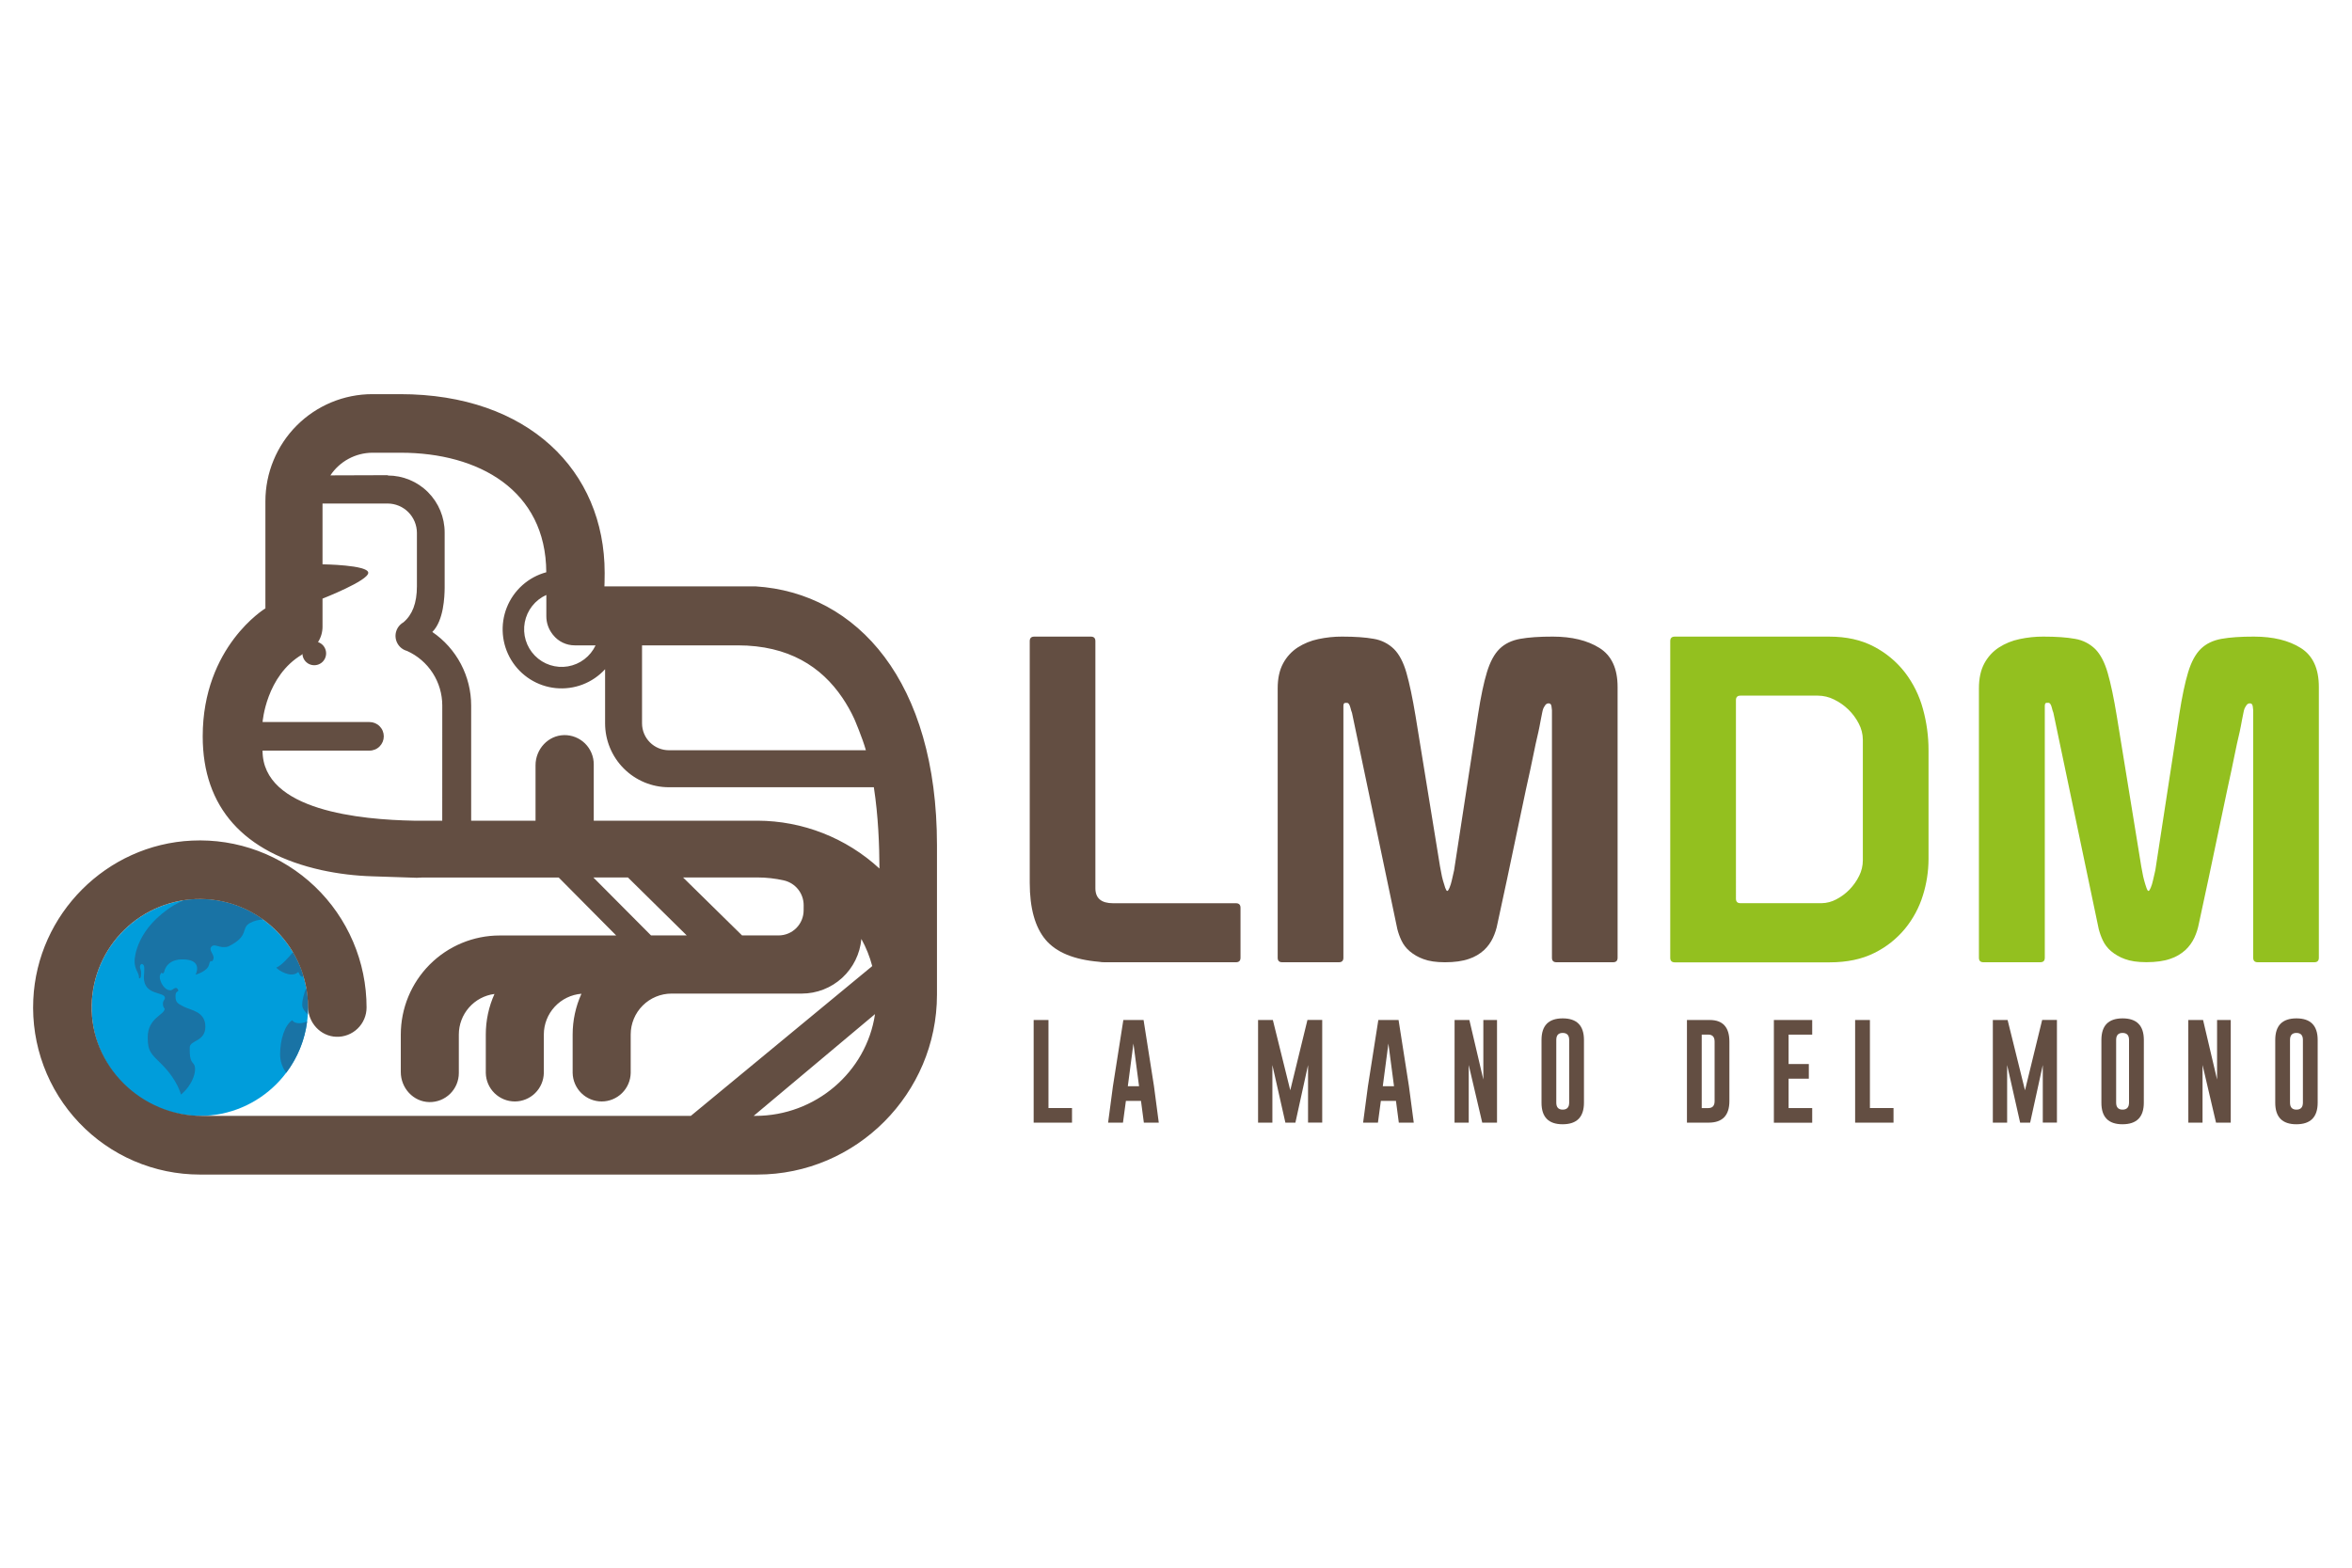 <svg width="150" height="100" viewBox="0 0 150 100" fill="none" xmlns="http://www.w3.org/2000/svg">
<rect width="150" height="100" fill="white"/>
<path d="M12.745 71.181C16.556 71.181 19.645 68.085 19.645 64.266C19.645 60.447 16.556 57.351 12.745 57.351C8.935 57.351 5.846 60.447 5.846 64.266C5.846 68.085 8.935 71.181 12.745 71.181Z" fill="#009DDB"/>
<path d="M11.691 57.431L11.117 57.727C8.688 59.214 8.586 61.111 8.586 61.275C8.578 61.489 8.621 61.701 8.711 61.895C8.884 62.205 8.862 62.339 8.862 62.339C8.854 62.446 8.956 62.438 8.99 62.282C8.99 62.189 9.024 61.972 8.965 61.84C8.865 61.616 8.986 61.47 9.069 61.493C9.243 61.56 9.212 61.78 9.174 62.342C9.182 63.534 10.507 63.23 10.519 63.656C10.519 63.773 10.39 63.809 10.39 64.032C10.39 64.255 10.501 64.338 10.501 64.338C10.501 64.75 9.421 64.913 9.421 66.173C9.421 67.086 9.644 67.226 10.325 67.903C11.334 68.915 11.54 69.821 11.54 69.821C12.338 69.168 12.62 68.15 12.328 67.838C12.108 67.618 12.1 67.303 12.1 66.821C12.1 66.338 13.097 66.461 13.097 65.491C13.097 64.52 12.184 64.447 11.732 64.22C11.28 63.994 11.198 63.915 11.192 63.532C11.187 63.149 11.468 63.309 11.336 63.097C11.204 62.885 11.019 63.169 10.878 63.169C10.432 63.169 10.191 62.557 10.191 62.345C10.187 62.29 10.195 62.234 10.214 62.182C10.234 62.131 10.264 62.084 10.303 62.044C10.303 62.044 10.385 62.175 10.467 62.004C10.539 61.644 10.878 61.098 11.9 61.213C12.923 61.329 12.474 62.172 12.474 62.172C12.474 62.172 13.231 61.972 13.334 61.526C13.437 61.08 13.515 61.526 13.616 61.144C13.68 60.884 13.269 60.602 13.492 60.379C13.715 60.155 13.994 60.532 14.549 60.379C15.933 59.702 15.337 59.23 15.928 58.885C16.191 58.738 16.486 58.661 16.788 58.661C15.316 57.596 13.486 57.154 11.692 57.43L11.691 57.431Z" fill="#1973A5"/>
<path d="M18.974 62.038C19.089 61.886 19.051 62.375 19.359 62.297C19.198 61.752 18.971 61.23 18.682 60.742C18.457 61.015 17.957 61.591 17.624 61.721C17.735 61.897 18.557 62.391 18.974 62.038Z" fill="#1973A5"/>
<path d="M18.64 65.079C18.147 65.385 17.865 66.35 17.865 67.244C17.862 67.671 17.998 68.088 18.252 68.431C18.974 67.475 19.434 66.347 19.586 65.157C19.337 65.275 18.831 65.368 18.64 65.079Z" fill="#1973A5"/>
<path d="M19.531 63.022C19.414 63.274 19.273 63.782 19.273 64.091C19.273 64.341 19.469 64.561 19.632 64.701C19.641 64.557 19.647 64.414 19.647 64.266C19.646 63.848 19.607 63.432 19.531 63.022Z" fill="#1973A5"/>
<path d="M48.173 37.402H38.547C38.547 37.402 38.563 37.078 38.563 36.541C38.563 30.023 33.69 25.142 25.52 25.142H23.746C21.937 25.142 20.203 25.862 18.924 27.143C17.645 28.425 16.926 30.164 16.926 31.976V38.822L16.918 38.812C16.918 38.812 12.928 41.232 12.928 46.972C12.928 51.498 15.534 54.397 20.5 55.502C21.573 55.735 22.665 55.868 23.762 55.899L26.575 55.992C26.687 55.988 26.796 55.983 26.901 55.977H35.633L39.299 59.673H31.867C30.195 59.673 28.591 60.339 27.408 61.524C26.225 62.71 25.561 64.318 25.561 65.994V68.384C25.561 69.405 26.358 70.282 27.377 70.3C27.623 70.305 27.867 70.26 28.096 70.169C28.324 70.078 28.532 69.942 28.708 69.77C28.883 69.597 29.023 69.391 29.118 69.164C29.213 68.936 29.262 68.692 29.262 68.446V65.989C29.263 65.355 29.494 64.742 29.913 64.266C30.331 63.79 30.908 63.483 31.536 63.403C31.17 64.216 30.981 65.097 30.982 65.989V68.441C30.991 68.926 31.19 69.389 31.536 69.729C31.882 70.069 32.348 70.26 32.832 70.26C33.317 70.26 33.782 70.069 34.128 69.729C34.474 69.389 34.674 68.926 34.683 68.441V65.989C34.684 65.333 34.931 64.701 35.376 64.22C35.82 63.738 36.429 63.442 37.082 63.389C36.712 64.206 36.521 65.093 36.521 65.989V68.441C36.531 68.926 36.73 69.389 37.076 69.729C37.422 70.069 37.888 70.26 38.372 70.26C38.857 70.26 39.322 70.069 39.668 69.729C40.014 69.389 40.214 68.926 40.223 68.441V65.989C40.224 65.297 40.498 64.633 40.987 64.144C41.475 63.655 42.137 63.38 42.828 63.379H51.136C52.089 63.378 53.007 63.02 53.71 62.375C54.412 61.73 54.849 60.845 54.934 59.894C55.236 60.44 55.469 61.022 55.627 61.625L44.059 71.179H12.881C9.011 71.179 5.773 68.006 5.846 64.129C5.881 62.311 6.63 60.58 7.929 59.311C9.229 58.041 10.975 57.336 12.789 57.348C14.604 57.36 16.34 58.088 17.623 59.374C18.906 60.66 19.632 62.401 19.644 64.219C19.65 65.231 20.432 66.098 21.443 66.134C21.694 66.143 21.944 66.102 22.178 66.012C22.412 65.922 22.626 65.786 22.806 65.612C22.987 65.438 23.131 65.229 23.229 64.998C23.327 64.766 23.378 64.518 23.378 64.267C23.378 62.825 23.087 61.397 22.52 60.072C21.954 58.746 21.126 57.549 20.085 56.554C19.044 55.559 17.812 54.785 16.464 54.281C15.116 53.776 13.68 53.552 12.243 53.62C6.796 53.871 2.373 58.302 2.123 63.762C2.055 65.203 2.28 66.642 2.783 67.993C3.286 69.344 4.057 70.578 5.05 71.621C6.043 72.665 7.237 73.495 8.559 74.063C9.882 74.63 11.306 74.923 12.744 74.923H48.304C54.603 74.923 59.756 69.757 59.756 63.444V53.904C59.754 43.507 54.7 37.807 48.173 37.402ZM43.243 41.166H47.046C50.302 41.166 52.386 42.535 53.722 44.507C54.012 44.935 54.267 45.386 54.482 45.856C54.488 45.868 55.007 47.077 55.222 47.856H42.658C42.205 47.856 41.769 47.675 41.448 47.353C41.127 47.032 40.947 46.596 40.946 46.141V41.166H43.24H43.243ZM35.227 40.441C35.238 40.455 35.247 40.469 35.258 40.483L35.276 40.503C35.441 40.711 35.65 40.878 35.888 40.992C36.126 41.107 36.387 41.166 36.651 41.166H37.984C37.819 41.516 37.573 41.82 37.265 42.054C36.958 42.288 36.598 42.443 36.217 42.508C35.837 42.572 35.446 42.543 35.079 42.423C34.712 42.304 34.38 42.097 34.109 41.82C33.839 41.544 33.64 41.206 33.528 40.836C33.416 40.466 33.396 40.074 33.468 39.694C33.54 39.314 33.703 38.957 33.942 38.653C34.181 38.35 34.491 38.109 34.843 37.951V39.306C34.842 39.717 34.977 40.116 35.227 40.441ZM28.204 52.35H26.374C23.068 52.286 16.744 51.732 16.744 47.88H23.568C23.688 47.88 23.805 47.856 23.916 47.81C24.026 47.765 24.126 47.698 24.21 47.613C24.294 47.529 24.361 47.428 24.407 47.318C24.452 47.207 24.476 47.089 24.476 46.97C24.476 46.85 24.453 46.732 24.407 46.621C24.362 46.511 24.295 46.411 24.211 46.326C24.127 46.241 24.027 46.174 23.918 46.128C23.808 46.082 23.69 46.058 23.57 46.058H16.746C16.746 46.058 16.965 43.109 19.266 41.752L19.252 41.734L19.288 41.724C19.296 41.862 19.342 41.994 19.42 42.107C19.498 42.22 19.605 42.31 19.73 42.367C19.855 42.423 19.992 42.445 20.129 42.429C20.265 42.414 20.394 42.361 20.503 42.278C20.612 42.194 20.696 42.082 20.746 41.954C20.796 41.826 20.811 41.687 20.788 41.551C20.765 41.416 20.706 41.289 20.617 41.184C20.528 41.08 20.412 41.002 20.282 40.958C20.469 40.667 20.568 40.328 20.569 39.983V38.185C20.569 38.185 23.486 37.044 23.486 36.538C23.486 36.031 20.569 35.997 20.569 35.997V32.119H24.721C25.216 32.12 25.69 32.318 26.04 32.668C26.39 33.019 26.587 33.494 26.589 33.99V37.399C26.589 38.482 26.292 39.223 25.729 39.697C25.655 39.739 25.587 39.791 25.526 39.85C25.394 39.977 25.3 40.138 25.255 40.316C25.191 40.569 25.228 40.837 25.36 41.063C25.491 41.288 25.706 41.453 25.957 41.521C26.627 41.822 27.196 42.311 27.595 42.929C27.994 43.547 28.206 44.267 28.206 45.003L28.204 52.35ZM41.52 59.669L37.841 55.971H40.046L43.794 59.666L41.52 59.669ZM51.252 58.068C51.252 58.493 51.084 58.9 50.784 59.2C50.484 59.501 50.078 59.669 49.654 59.669H47.325L43.562 55.971H48.304C48.874 55.971 49.442 56.035 49.997 56.161C50.354 56.243 50.673 56.444 50.901 56.731C51.13 57.018 51.254 57.374 51.254 57.742L51.252 58.068ZM48.304 52.35H37.867V48.753C37.867 48.506 37.818 48.261 37.722 48.033C37.627 47.805 37.487 47.599 37.312 47.425C37.136 47.252 36.927 47.116 36.698 47.024C36.469 46.932 36.224 46.887 35.977 46.891C34.954 46.91 34.154 47.79 34.154 48.815V52.35H30.049V45.007C30.049 44.081 29.823 43.169 29.391 42.35C28.959 41.532 28.334 40.832 27.57 40.312C28.303 39.593 28.353 38.037 28.358 37.504V33.964C28.358 33.001 27.976 32.077 27.297 31.396C26.617 30.715 25.695 30.332 24.734 30.332V30.311H24.716L21.071 30.323C21.365 29.881 21.762 29.519 22.229 29.267C22.695 29.015 23.216 28.882 23.745 28.879H25.565C30.51 28.879 34.819 31.259 34.839 36.503C34.275 36.655 33.755 36.937 33.319 37.325C32.882 37.714 32.542 38.199 32.325 38.742C32.108 39.285 32.021 39.871 32.069 40.454C32.117 41.037 32.3 41.6 32.603 42.1C32.906 42.6 33.321 43.022 33.816 43.334C34.31 43.645 34.869 43.837 35.45 43.894C36.031 43.95 36.617 43.871 37.162 43.662C37.707 43.453 38.196 43.119 38.59 42.688V46.141C38.591 47.222 39.02 48.258 39.783 49.022C40.545 49.786 41.579 50.216 42.658 50.217H55.73C56.016 52.073 56.08 53.913 56.088 55.403C53.966 53.446 51.188 52.357 48.304 52.35ZM48.178 71.18H48.065L55.805 64.688C55.256 68.389 51.999 71.18 48.176 71.18H48.178Z" fill="#634E42"/>
<path d="M79.114 57.906V61.093C79.114 61.284 79.018 61.38 78.827 61.38H70.442C70.326 61.382 70.21 61.372 70.095 61.351C68.495 61.216 67.358 60.747 66.684 59.946C66.01 59.144 65.672 57.932 65.672 56.309V40.897C65.672 40.704 65.768 40.609 65.959 40.609H69.572C69.764 40.609 69.859 40.706 69.859 40.897V56.659C69.859 57.297 70.234 57.616 70.986 57.616H78.821C79.016 57.616 79.114 57.713 79.114 57.906Z" fill="#634E42"/>
<path d="M81.485 43.91C81.485 43.273 81.601 42.742 81.832 42.316C82.051 41.906 82.369 41.557 82.757 41.303C83.159 41.045 83.605 40.863 84.073 40.767C84.571 40.66 85.08 40.606 85.591 40.608C86.419 40.608 87.094 40.655 87.614 40.751C88.101 40.83 88.552 41.058 88.904 41.403C89.241 41.742 89.506 42.249 89.699 42.925C89.892 43.6 90.085 44.518 90.278 45.677L91.838 55.268C91.858 55.346 91.882 55.471 91.91 55.645C91.939 55.821 91.978 55.995 92.026 56.167C92.074 56.341 92.122 56.495 92.169 56.63C92.218 56.765 92.261 56.833 92.3 56.833C92.339 56.833 92.387 56.765 92.443 56.63C92.505 56.48 92.553 56.325 92.587 56.167C92.625 55.993 92.664 55.824 92.703 55.66C92.73 55.56 92.749 55.458 92.76 55.355L94.265 45.561C94.439 44.441 94.626 43.548 94.829 42.881C95.032 42.214 95.3 41.717 95.635 41.389C95.969 41.061 96.408 40.848 96.951 40.751C97.493 40.654 98.186 40.606 99.029 40.608C100.243 40.608 101.236 40.849 102.007 41.332C102.778 41.814 103.164 42.645 103.163 43.823V61.093C103.163 61.286 103.066 61.38 102.876 61.38H99.263C99.071 61.38 98.976 61.285 98.976 61.093V45.302C98.971 45.219 98.961 45.137 98.947 45.055C98.928 44.93 98.87 44.866 98.774 44.866C98.732 44.864 98.691 44.872 98.653 44.89C98.616 44.908 98.583 44.935 98.559 44.968C98.51 45.037 98.466 45.109 98.429 45.184C98.397 45.268 98.373 45.355 98.357 45.445C98.329 45.58 98.299 45.725 98.271 45.876C98.242 46.026 98.213 46.185 98.184 46.34C98.155 46.494 98.131 46.61 98.112 46.687C97.997 47.17 97.886 47.677 97.78 48.209C97.674 48.74 97.522 49.447 97.324 50.328C97.133 51.208 96.897 52.328 96.616 53.69C96.335 55.052 95.964 56.795 95.502 58.92C95.445 59.23 95.348 59.532 95.215 59.818C95.078 60.112 94.887 60.377 94.652 60.6C94.373 60.855 94.042 61.048 93.683 61.166C93.278 61.309 92.767 61.381 92.151 61.381C91.592 61.381 91.134 61.313 90.778 61.178C90.456 61.063 90.157 60.892 89.896 60.671C89.676 60.483 89.499 60.251 89.376 59.99C89.266 59.757 89.179 59.515 89.116 59.266L86.225 45.474C86.183 45.366 86.149 45.255 86.124 45.142C86.075 44.958 86.013 44.854 85.935 44.837H85.792C85.714 44.837 85.676 44.905 85.676 45.039V61.093C85.676 61.286 85.579 61.38 85.389 61.38H81.772C81.579 61.38 81.485 61.283 81.485 61.093V43.91Z" fill="#634E42"/>
<path d="M106.52 61.093V40.897C106.52 40.704 106.616 40.609 106.806 40.609H116.665C117.764 40.609 118.713 40.822 119.512 41.246C120.283 41.648 120.959 42.211 121.492 42.899C122.02 43.59 122.408 44.377 122.635 45.217C122.873 46.076 122.994 46.963 122.993 47.854V54.808C122.989 55.59 122.869 56.366 122.635 57.112C122.396 57.89 122.008 58.613 121.492 59.242C120.955 59.893 120.285 60.421 119.527 60.792C118.736 61.187 117.792 61.385 116.693 61.386H106.803C106.614 61.384 106.52 61.286 106.52 61.093ZM110.711 57.326C110.711 57.519 110.807 57.613 110.998 57.613H116.173C116.502 57.608 116.824 57.523 117.113 57.367C117.43 57.203 117.718 56.987 117.966 56.729C118.212 56.473 118.417 56.18 118.573 55.86C118.723 55.558 118.802 55.226 118.804 54.889V47.184C118.801 46.825 118.712 46.473 118.544 46.156C118.373 45.822 118.148 45.518 117.879 45.258C117.611 44.998 117.303 44.783 116.968 44.62C116.649 44.46 116.298 44.376 115.942 44.374H110.997C110.803 44.374 110.71 44.471 110.71 44.661L110.711 57.326Z" fill="#93C01F"/>
<path d="M126.207 43.91C126.207 43.273 126.322 42.742 126.553 42.316C126.772 41.906 127.09 41.557 127.479 41.303C127.881 41.045 128.327 40.863 128.794 40.767C129.293 40.66 129.802 40.606 130.312 40.608C131.14 40.608 131.814 40.655 132.336 40.751C132.822 40.83 133.273 41.058 133.626 41.403C133.96 41.742 134.225 42.249 134.42 42.925C134.616 43.6 134.809 44.518 134.999 45.677L136.56 55.268C136.578 55.346 136.603 55.471 136.631 55.645C136.66 55.821 136.699 55.995 136.747 56.167C136.794 56.341 136.842 56.495 136.89 56.63C136.937 56.765 136.981 56.833 137.02 56.833C137.058 56.833 137.106 56.765 137.163 56.63C137.225 56.48 137.273 56.325 137.306 56.167C137.345 55.993 137.384 55.824 137.423 55.66C137.449 55.56 137.469 55.458 137.481 55.355L138.986 45.561C139.159 44.441 139.347 43.548 139.55 42.881C139.752 42.214 140.022 41.717 140.358 41.389C140.696 41.061 141.134 40.848 141.674 40.751C142.213 40.654 142.906 40.606 143.752 40.608C144.966 40.608 145.959 40.849 146.73 41.332C147.501 41.814 147.886 42.645 147.886 43.823V61.093C147.886 61.285 147.79 61.38 147.599 61.38H143.986C143.795 61.38 143.699 61.285 143.699 61.093V45.302C143.694 45.219 143.685 45.137 143.67 45.055C143.651 44.93 143.593 44.866 143.497 44.866C143.456 44.864 143.414 44.872 143.377 44.89C143.339 44.908 143.307 44.935 143.282 44.968C143.233 45.037 143.19 45.109 143.152 45.184C143.12 45.268 143.096 45.355 143.081 45.445C143.052 45.58 143.023 45.725 142.994 45.876C142.965 46.026 142.937 46.185 142.907 46.34C142.878 46.494 142.854 46.61 142.836 46.687C142.72 47.17 142.609 47.677 142.503 48.209C142.397 48.74 142.248 49.445 142.055 50.323C141.864 51.203 141.628 52.323 141.347 53.685C141.066 55.047 140.695 56.79 140.234 58.915C140.176 59.225 140.08 59.527 139.947 59.813C139.81 60.107 139.618 60.372 139.383 60.595C139.104 60.85 138.774 61.042 138.415 61.161C138.01 61.304 137.499 61.376 136.883 61.376C136.323 61.376 135.865 61.308 135.509 61.173C135.187 61.058 134.889 60.886 134.627 60.666C134.408 60.478 134.23 60.246 134.107 59.985C133.998 59.752 133.911 59.51 133.847 59.261L130.956 45.469C130.914 45.361 130.88 45.25 130.855 45.136C130.807 44.953 130.745 44.851 130.667 44.832H130.524C130.446 44.832 130.408 44.9 130.408 45.035V61.093C130.408 61.285 130.313 61.38 130.122 61.38H126.493C126.302 61.38 126.207 61.285 126.207 61.093V43.91Z" fill="#93C01F"/>
<path d="M65.922 71.611V65.064H66.867V70.68H68.368V71.614L65.922 71.611Z" fill="#634E42"/>
<path d="M73.596 69.288L73.902 71.611H72.95L72.767 70.222H71.805L71.618 71.611H70.67L70.976 69.298L71.642 65.064H72.932L73.596 69.288ZM72.644 69.288L72.285 66.566L71.927 69.288H72.644Z" fill="#634E42"/>
<path d="M82.288 69.547L83.383 65.061H84.325V71.609H83.421V67.937L82.615 71.611H81.976L81.147 67.937V71.611H80.234V65.064H81.177L82.288 69.547Z" fill="#634E42"/>
<path d="M89.856 69.288L90.163 71.611H89.21L89.028 70.222H88.065L87.879 71.611H86.933L87.239 69.298L87.904 65.064H89.194L89.856 69.288ZM88.904 69.288L88.546 66.566L88.188 69.288H88.904Z" fill="#634E42"/>
<path d="M92.767 65.064H93.71L94.601 68.861V65.064H95.473V71.611H94.53L93.669 67.933V71.611H92.764L92.767 65.064Z" fill="#634E42"/>
<path d="M101.018 70.337C101.018 71.254 100.566 71.713 99.662 71.715C98.759 71.717 98.308 71.257 98.311 70.337V66.335C98.311 65.418 98.761 64.96 99.662 64.96C100.564 64.96 101.016 65.418 101.018 66.335V70.337ZM100.075 66.333C100.075 66.039 99.939 65.891 99.666 65.889H99.659C99.388 65.889 99.253 66.037 99.253 66.333V70.337C99.253 70.632 99.39 70.781 99.662 70.781C99.935 70.781 100.075 70.632 100.075 70.337V66.333Z" fill="#634E42"/>
<path d="M107.586 65.064H109.038C109.874 65.064 110.292 65.523 110.293 66.442V70.236C110.293 71.15 109.854 71.608 108.978 71.611H107.586V65.064ZM108.528 65.997V70.683H108.941C109.214 70.683 109.351 70.535 109.35 70.239V66.442C109.35 66.144 109.214 65.995 108.941 65.995L108.528 65.997Z" fill="#634E42"/>
<path d="M113.13 65.064H115.574V65.997H114.069V67.873H115.359V68.807H114.069V70.682H115.574V71.616H113.13V65.064Z" fill="#634E42"/>
<path d="M118.312 71.611V65.064H119.255V70.68H120.76V71.614L118.312 71.611Z" fill="#634E42"/>
<path d="M129.145 69.547L130.24 65.061H131.182V71.609H130.28V67.937L129.474 71.611H128.835L128.006 67.937V71.611H127.094V65.064H128.036L129.145 69.547Z" fill="#634E42"/>
<path d="M136.723 70.337C136.723 71.254 136.271 71.713 135.368 71.715C134.464 71.717 134.014 71.257 134.018 70.337V66.335C134.018 65.418 134.469 64.96 135.37 64.96C136.271 64.96 136.723 65.418 136.725 66.335L136.723 70.337ZM135.78 66.333C135.78 66.039 135.644 65.891 135.371 65.889H135.364C135.094 65.889 134.959 66.037 134.958 66.333V70.337C134.958 70.632 135.095 70.781 135.368 70.781C135.64 70.781 135.778 70.632 135.78 70.337V66.333Z" fill="#634E42"/>
<path d="M139.56 65.064H140.502L141.395 68.861V65.064H142.267V71.611H141.328L140.468 67.933V71.611H139.562L139.56 65.064Z" fill="#634E42"/>
<path d="M147.811 70.337C147.811 71.254 147.36 71.713 146.457 71.715C145.554 71.717 145.103 71.257 145.105 70.337V66.335C145.105 65.418 145.556 64.96 146.457 64.96C147.358 64.96 147.809 65.418 147.811 66.335V70.337ZM146.869 66.333C146.869 66.039 146.733 65.891 146.46 65.889H146.453C146.182 65.889 146.047 66.037 146.047 66.333V70.337C146.047 70.632 146.183 70.781 146.457 70.781C146.73 70.781 146.868 70.632 146.869 70.337V66.333Z" fill="#634E42"/>
</svg>
